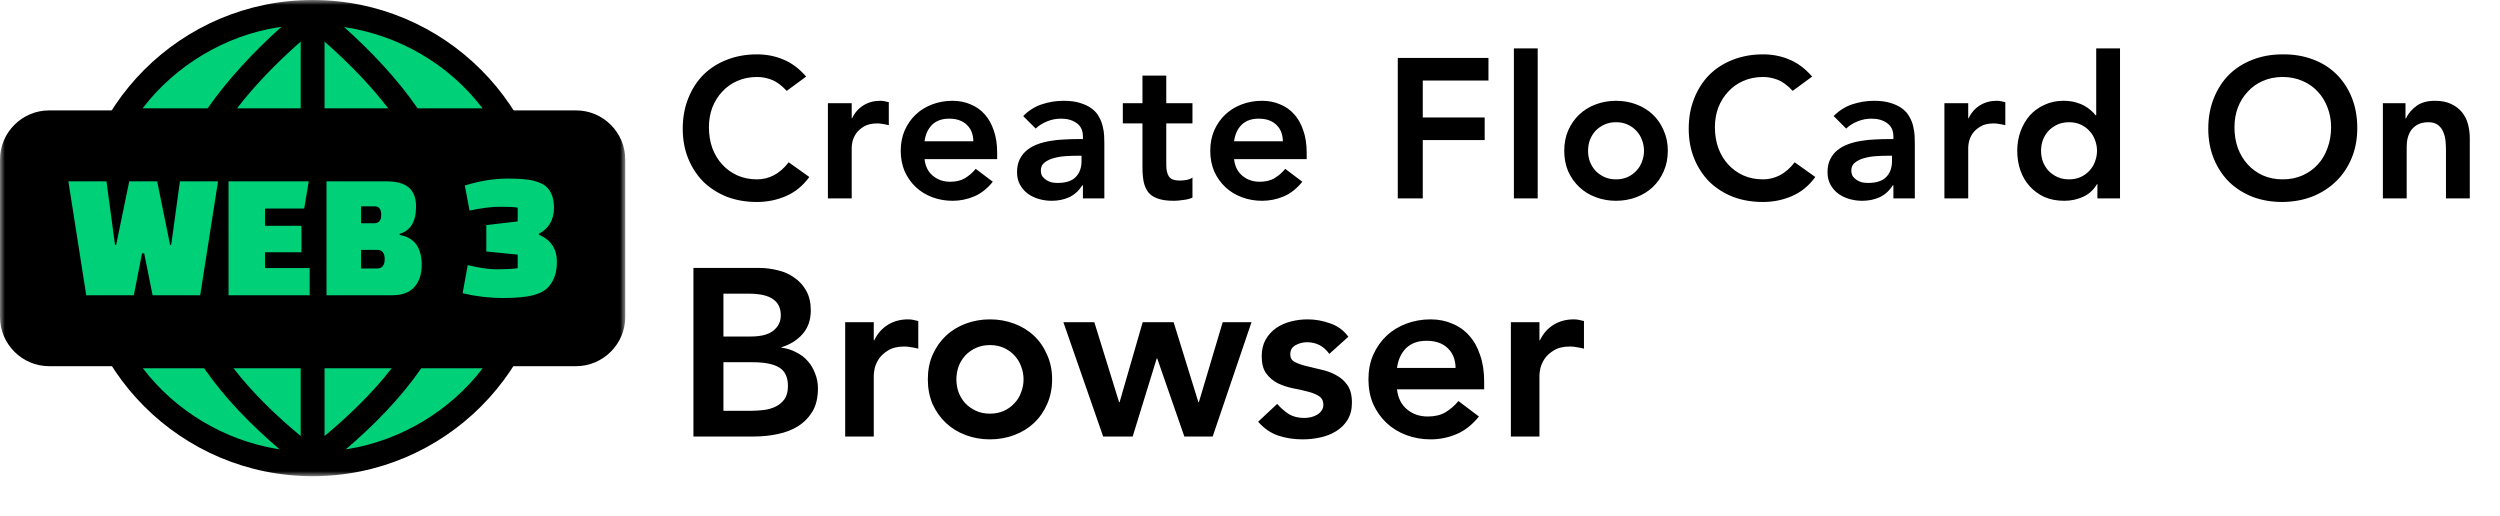 <svg width="252" height="52" viewBox="0 0 252 52" fill="none" xmlns="http://www.w3.org/2000/svg">
<path d="M79.3 9.16C78.78 8.6 78.273 8.227 77.78 8.04C77.3 7.853 76.814 7.76 76.32 7.76C75.587 7.76 74.92 7.893 74.32 8.16C73.734 8.413 73.227 8.773 72.8 9.24C72.374 9.693 72.04 10.227 71.8 10.84C71.573 11.453 71.46 12.113 71.46 12.82C71.46 13.58 71.573 14.28 71.8 14.92C72.04 15.56 72.374 16.113 72.8 16.58C73.227 17.047 73.734 17.413 74.32 17.68C74.92 17.947 75.587 18.08 76.32 18.08C76.894 18.08 77.447 17.947 77.98 17.68C78.527 17.4 79.034 16.96 79.5 16.36L81.58 17.84C80.94 18.72 80.16 19.36 79.24 19.76C78.32 20.16 77.34 20.36 76.3 20.36C75.207 20.36 74.2 20.187 73.28 19.84C72.374 19.48 71.587 18.98 70.92 18.34C70.267 17.687 69.754 16.907 69.38 16C69.007 15.093 68.82 14.087 68.82 12.98C68.82 11.847 69.007 10.82 69.38 9.9C69.754 8.967 70.267 8.173 70.92 7.52C71.587 6.867 72.374 6.367 73.28 6.02C74.2 5.66 75.207 5.48 76.3 5.48C77.26 5.48 78.147 5.653 78.96 6C79.787 6.333 80.553 6.907 81.26 7.72L79.3 9.16ZM83.452 10.4H85.852V11.92H85.892C86.158 11.36 86.538 10.927 87.032 10.62C87.525 10.313 88.092 10.16 88.732 10.16C88.878 10.16 89.018 10.173 89.152 10.2C89.298 10.227 89.445 10.26 89.592 10.3V12.62C89.392 12.567 89.192 12.527 88.992 12.5C88.805 12.46 88.618 12.44 88.432 12.44C87.872 12.44 87.418 12.547 87.072 12.76C86.738 12.96 86.478 13.193 86.292 13.46C86.118 13.727 85.998 13.993 85.932 14.26C85.878 14.527 85.852 14.727 85.852 14.86V20H83.452V10.4ZM93.194 16.04C93.273 16.76 93.553 17.32 94.034 17.72C94.513 18.12 95.094 18.32 95.773 18.32C96.374 18.32 96.874 18.2 97.273 17.96C97.687 17.707 98.047 17.393 98.353 17.02L100.074 18.32C99.513 19.013 98.887 19.507 98.194 19.8C97.5 20.093 96.773 20.24 96.013 20.24C95.293 20.24 94.614 20.12 93.974 19.88C93.334 19.64 92.78 19.3 92.314 18.86C91.847 18.42 91.474 17.893 91.194 17.28C90.927 16.653 90.793 15.96 90.793 15.2C90.793 14.44 90.927 13.753 91.194 13.14C91.474 12.513 91.847 11.98 92.314 11.54C92.78 11.1 93.334 10.76 93.974 10.52C94.614 10.28 95.293 10.16 96.013 10.16C96.68 10.16 97.287 10.28 97.834 10.52C98.394 10.747 98.867 11.08 99.254 11.52C99.653 11.96 99.96 12.507 100.174 13.16C100.4 13.8 100.514 14.54 100.514 15.38V16.04H93.194ZM98.114 14.24C98.1 13.533 97.88 12.98 97.454 12.58C97.027 12.167 96.433 11.96 95.674 11.96C94.954 11.96 94.38 12.167 93.954 12.58C93.54 12.993 93.287 13.547 93.194 14.24H98.114ZM109.158 18.68H109.098C108.751 19.227 108.311 19.627 107.778 19.88C107.245 20.12 106.658 20.24 106.018 20.24C105.578 20.24 105.145 20.18 104.718 20.06C104.305 19.94 103.931 19.76 103.598 19.52C103.278 19.28 103.018 18.98 102.818 18.62C102.618 18.26 102.518 17.84 102.518 17.36C102.518 16.84 102.611 16.4 102.798 16.04C102.985 15.667 103.231 15.36 103.538 15.12C103.858 14.867 104.225 14.667 104.638 14.52C105.051 14.373 105.478 14.267 105.918 14.2C106.371 14.12 106.825 14.073 107.278 14.06C107.731 14.033 108.158 14.02 108.558 14.02H109.158V13.76C109.158 13.16 108.951 12.713 108.538 12.42C108.125 12.113 107.598 11.96 106.958 11.96C106.451 11.96 105.978 12.053 105.538 12.24C105.098 12.413 104.718 12.653 104.398 12.96L103.138 11.7C103.671 11.153 104.291 10.76 104.998 10.52C105.718 10.28 106.458 10.16 107.218 10.16C107.898 10.16 108.471 10.24 108.938 10.4C109.405 10.547 109.791 10.74 110.098 10.98C110.405 11.22 110.638 11.5 110.798 11.82C110.971 12.127 111.091 12.44 111.158 12.76C111.238 13.08 111.285 13.393 111.298 13.7C111.311 13.993 111.318 14.253 111.318 14.48V20H109.158V18.68ZM109.018 15.7H108.518C108.185 15.7 107.811 15.713 107.398 15.74C106.985 15.767 106.591 15.833 106.218 15.94C105.858 16.033 105.551 16.18 105.298 16.38C105.045 16.567 104.918 16.833 104.918 17.18C104.918 17.407 104.965 17.6 105.058 17.76C105.165 17.907 105.298 18.033 105.458 18.14C105.618 18.247 105.798 18.327 105.998 18.38C106.198 18.42 106.398 18.44 106.598 18.44C107.425 18.44 108.031 18.247 108.418 17.86C108.818 17.46 109.018 16.92 109.018 16.24V15.7ZM113.18 12.44V10.4H115.16V7.62H117.56V10.4H120.2V12.44H117.56V16.64C117.56 17.12 117.647 17.5 117.82 17.78C118.007 18.06 118.367 18.2 118.9 18.2C119.114 18.2 119.347 18.18 119.6 18.14C119.854 18.087 120.054 18.007 120.2 17.9V19.92C119.947 20.04 119.634 20.12 119.26 20.16C118.9 20.213 118.58 20.24 118.3 20.24C117.66 20.24 117.134 20.167 116.72 20.02C116.32 19.887 116 19.68 115.76 19.4C115.534 19.107 115.374 18.747 115.28 18.32C115.2 17.893 115.16 17.4 115.16 16.84V12.44H113.18ZM124.394 16.04C124.474 16.76 124.754 17.32 125.234 17.72C125.714 18.12 126.294 18.32 126.974 18.32C127.574 18.32 128.074 18.2 128.474 17.96C128.887 17.707 129.247 17.393 129.554 17.02L131.274 18.32C130.714 19.013 130.087 19.507 129.394 19.8C128.7 20.093 127.974 20.24 127.214 20.24C126.494 20.24 125.814 20.12 125.174 19.88C124.534 19.64 123.98 19.3 123.514 18.86C123.047 18.42 122.674 17.893 122.394 17.28C122.127 16.653 121.994 15.96 121.994 15.2C121.994 14.44 122.127 13.753 122.394 13.14C122.674 12.513 123.047 11.98 123.514 11.54C123.98 11.1 124.534 10.76 125.174 10.52C125.814 10.28 126.494 10.16 127.214 10.16C127.88 10.16 128.487 10.28 129.034 10.52C129.594 10.747 130.067 11.08 130.454 11.52C130.854 11.96 131.16 12.507 131.374 13.16C131.6 13.8 131.714 14.54 131.714 15.38V16.04H124.394ZM129.314 14.24C129.3 13.533 129.08 12.98 128.654 12.58C128.227 12.167 127.634 11.96 126.874 11.96C126.154 11.96 125.58 12.167 125.154 12.58C124.74 12.993 124.487 13.547 124.394 14.24H129.314ZM140.896 5.84H150.036V8.12H143.416V11.84H149.656V14.12H143.416V20H140.896V5.84ZM152.6 4.88H155V20H152.6V4.88ZM157.676 15.2C157.676 14.44 157.809 13.753 158.076 13.14C158.356 12.513 158.729 11.98 159.196 11.54C159.662 11.1 160.216 10.76 160.856 10.52C161.496 10.28 162.176 10.16 162.896 10.16C163.616 10.16 164.296 10.28 164.936 10.52C165.576 10.76 166.129 11.1 166.596 11.54C167.062 11.98 167.429 12.513 167.696 13.14C167.976 13.753 168.116 14.44 168.116 15.2C168.116 15.96 167.976 16.653 167.696 17.28C167.429 17.893 167.062 18.42 166.596 18.86C166.129 19.3 165.576 19.64 164.936 19.88C164.296 20.12 163.616 20.24 162.896 20.24C162.176 20.24 161.496 20.12 160.856 19.88C160.216 19.64 159.662 19.3 159.196 18.86C158.729 18.42 158.356 17.893 158.076 17.28C157.809 16.653 157.676 15.96 157.676 15.2ZM160.076 15.2C160.076 15.573 160.136 15.933 160.256 16.28C160.389 16.627 160.576 16.933 160.816 17.2C161.069 17.467 161.369 17.68 161.716 17.84C162.062 18 162.456 18.08 162.896 18.08C163.336 18.08 163.729 18 164.076 17.84C164.422 17.68 164.716 17.467 164.956 17.2C165.209 16.933 165.396 16.627 165.516 16.28C165.649 15.933 165.716 15.573 165.716 15.2C165.716 14.827 165.649 14.467 165.516 14.12C165.396 13.773 165.209 13.467 164.956 13.2C164.716 12.933 164.422 12.72 164.076 12.56C163.729 12.4 163.336 12.32 162.896 12.32C162.456 12.32 162.062 12.4 161.716 12.56C161.369 12.72 161.069 12.933 160.816 13.2C160.576 13.467 160.389 13.773 160.256 14.12C160.136 14.467 160.076 14.827 160.076 15.2ZM180.703 9.16C180.183 8.6 179.676 8.227 179.183 8.04C178.703 7.853 178.216 7.76 177.723 7.76C176.99 7.76 176.323 7.893 175.723 8.16C175.136 8.413 174.63 8.773 174.203 9.24C173.776 9.693 173.443 10.227 173.203 10.84C172.976 11.453 172.863 12.113 172.863 12.82C172.863 13.58 172.976 14.28 173.203 14.92C173.443 15.56 173.776 16.113 174.203 16.58C174.63 17.047 175.136 17.413 175.723 17.68C176.323 17.947 176.99 18.08 177.723 18.08C178.296 18.08 178.85 17.947 179.383 17.68C179.93 17.4 180.436 16.96 180.903 16.36L182.983 17.84C182.343 18.72 181.563 19.36 180.643 19.76C179.723 20.16 178.743 20.36 177.703 20.36C176.61 20.36 175.603 20.187 174.683 19.84C173.776 19.48 172.99 18.98 172.323 18.34C171.67 17.687 171.156 16.907 170.783 16C170.41 15.093 170.223 14.087 170.223 12.98C170.223 11.847 170.41 10.82 170.783 9.9C171.156 8.967 171.67 8.173 172.323 7.52C172.99 6.867 173.776 6.367 174.683 6.02C175.603 5.66 176.61 5.48 177.703 5.48C178.663 5.48 179.55 5.653 180.363 6C181.19 6.333 181.956 6.907 182.663 7.72L180.703 9.16ZM190.854 18.68H190.794C190.448 19.227 190.008 19.627 189.474 19.88C188.941 20.12 188.354 20.24 187.714 20.24C187.274 20.24 186.841 20.18 186.414 20.06C186.001 19.94 185.628 19.76 185.294 19.52C184.974 19.28 184.714 18.98 184.514 18.62C184.314 18.26 184.214 17.84 184.214 17.36C184.214 16.84 184.308 16.4 184.494 16.04C184.681 15.667 184.928 15.36 185.234 15.12C185.554 14.867 185.921 14.667 186.334 14.52C186.748 14.373 187.174 14.267 187.614 14.2C188.068 14.12 188.521 14.073 188.974 14.06C189.428 14.033 189.854 14.02 190.254 14.02H190.854V13.76C190.854 13.16 190.648 12.713 190.234 12.42C189.821 12.113 189.294 11.96 188.654 11.96C188.148 11.96 187.674 12.053 187.234 12.24C186.794 12.413 186.414 12.653 186.094 12.96L184.834 11.7C185.368 11.153 185.988 10.76 186.694 10.52C187.414 10.28 188.154 10.16 188.914 10.16C189.594 10.16 190.168 10.24 190.634 10.4C191.101 10.547 191.488 10.74 191.794 10.98C192.101 11.22 192.334 11.5 192.494 11.82C192.668 12.127 192.788 12.44 192.854 12.76C192.934 13.08 192.981 13.393 192.994 13.7C193.008 13.993 193.014 14.253 193.014 14.48V20H190.854V18.68ZM190.714 15.7H190.214C189.881 15.7 189.508 15.713 189.094 15.74C188.681 15.767 188.288 15.833 187.914 15.94C187.554 16.033 187.248 16.18 186.994 16.38C186.741 16.567 186.614 16.833 186.614 17.18C186.614 17.407 186.661 17.6 186.754 17.76C186.861 17.907 186.994 18.033 187.154 18.14C187.314 18.247 187.494 18.327 187.694 18.38C187.894 18.42 188.094 18.44 188.294 18.44C189.121 18.44 189.728 18.247 190.114 17.86C190.514 17.46 190.714 16.92 190.714 16.24V15.7ZM195.996 10.4H198.396V11.92H198.436C198.703 11.36 199.083 10.927 199.576 10.62C200.07 10.313 200.636 10.16 201.276 10.16C201.423 10.16 201.563 10.173 201.696 10.2C201.843 10.227 201.99 10.26 202.136 10.3V12.62C201.936 12.567 201.736 12.527 201.536 12.5C201.35 12.46 201.163 12.44 200.976 12.44C200.416 12.44 199.963 12.547 199.616 12.76C199.283 12.96 199.023 13.193 198.836 13.46C198.663 13.727 198.543 13.993 198.476 14.26C198.423 14.527 198.396 14.727 198.396 14.86V20H195.996V10.4ZM211.418 18.56H211.378C211.032 19.147 210.565 19.573 209.978 19.84C209.392 20.107 208.758 20.24 208.078 20.24C207.332 20.24 206.665 20.113 206.078 19.86C205.505 19.593 205.012 19.233 204.598 18.78C204.185 18.327 203.872 17.793 203.658 17.18C203.445 16.567 203.338 15.907 203.338 15.2C203.338 14.493 203.452 13.833 203.678 13.22C203.905 12.607 204.218 12.073 204.618 11.62C205.032 11.167 205.525 10.813 206.098 10.56C206.672 10.293 207.298 10.16 207.978 10.16C208.432 10.16 208.832 10.207 209.178 10.3C209.525 10.393 209.832 10.513 210.098 10.66C210.365 10.807 210.592 10.967 210.778 11.14C210.965 11.3 211.118 11.46 211.238 11.62H211.298V4.88H213.698V20H211.418V18.56ZM205.738 15.2C205.738 15.573 205.798 15.933 205.918 16.28C206.052 16.627 206.238 16.933 206.478 17.2C206.732 17.467 207.032 17.68 207.378 17.84C207.725 18 208.118 18.08 208.558 18.08C208.998 18.08 209.392 18 209.738 17.84C210.085 17.68 210.378 17.467 210.618 17.2C210.872 16.933 211.058 16.627 211.178 16.28C211.312 15.933 211.378 15.573 211.378 15.2C211.378 14.827 211.312 14.467 211.178 14.12C211.058 13.773 210.872 13.467 210.618 13.2C210.378 12.933 210.085 12.72 209.738 12.56C209.392 12.4 208.998 12.32 208.558 12.32C208.118 12.32 207.725 12.4 207.378 12.56C207.032 12.72 206.732 12.933 206.478 13.2C206.238 13.467 206.052 13.773 205.918 14.12C205.798 14.467 205.738 14.827 205.738 15.2ZM222.594 12.98C222.594 11.847 222.78 10.82 223.154 9.9C223.527 8.967 224.04 8.173 224.694 7.52C225.36 6.867 226.147 6.367 227.054 6.02C227.974 5.66 228.98 5.48 230.074 5.48C231.18 5.467 232.194 5.633 233.114 5.98C234.034 6.313 234.827 6.807 235.494 7.46C236.16 8.113 236.68 8.9 237.054 9.82C237.427 10.74 237.614 11.767 237.614 12.9C237.614 14.007 237.427 15.013 237.054 15.92C236.68 16.827 236.16 17.607 235.494 18.26C234.827 18.913 234.034 19.427 233.114 19.8C232.194 20.16 231.18 20.347 230.074 20.36C228.98 20.36 227.974 20.187 227.054 19.84C226.147 19.48 225.36 18.98 224.694 18.34C224.04 17.687 223.527 16.907 223.154 16C222.78 15.093 222.594 14.087 222.594 12.98ZM225.234 12.82C225.234 13.58 225.347 14.28 225.574 14.92C225.814 15.56 226.147 16.113 226.574 16.58C227 17.047 227.507 17.413 228.094 17.68C228.694 17.947 229.36 18.08 230.094 18.08C230.827 18.08 231.494 17.947 232.094 17.68C232.694 17.413 233.207 17.047 233.634 16.58C234.06 16.113 234.387 15.56 234.614 14.92C234.854 14.28 234.974 13.58 234.974 12.82C234.974 12.113 234.854 11.453 234.614 10.84C234.387 10.227 234.06 9.693 233.634 9.24C233.207 8.773 232.694 8.413 232.094 8.16C231.494 7.893 230.827 7.76 230.094 7.76C229.36 7.76 228.694 7.893 228.094 8.16C227.507 8.413 227 8.773 226.574 9.24C226.147 9.693 225.814 10.227 225.574 10.84C225.347 11.453 225.234 12.113 225.234 12.82ZM240.194 10.4H242.474V11.94H242.514C242.741 11.46 243.087 11.047 243.554 10.7C244.021 10.34 244.654 10.16 245.454 10.16C246.094 10.16 246.634 10.267 247.074 10.48C247.527 10.693 247.894 10.973 248.174 11.32C248.454 11.667 248.654 12.067 248.774 12.52C248.894 12.973 248.954 13.447 248.954 13.94V20H246.554V15.14C246.554 14.873 246.541 14.58 246.514 14.26C246.487 13.927 246.414 13.62 246.294 13.34C246.187 13.047 246.014 12.807 245.774 12.62C245.534 12.42 245.207 12.32 244.794 12.32C244.394 12.32 244.054 12.387 243.774 12.52C243.507 12.653 243.281 12.833 243.094 13.06C242.921 13.287 242.794 13.547 242.714 13.84C242.634 14.133 242.594 14.44 242.594 14.76V20H240.194V10.4Z" fill="black"/>
<path d="M69.897 27.008H76.52C77.16 27.008 77.793 27.088 78.416 27.248C79.04 27.392 79.593 27.64 80.073 27.992C80.569 28.328 80.969 28.768 81.272 29.312C81.576 29.856 81.728 30.512 81.728 31.28C81.728 32.24 81.457 33.032 80.912 33.656C80.368 34.28 79.656 34.728 78.776 35V35.048C79.305 35.112 79.793 35.264 80.24 35.504C80.704 35.728 81.097 36.024 81.416 36.392C81.737 36.744 81.984 37.16 82.16 37.64C82.353 38.104 82.448 38.608 82.448 39.152C82.448 40.08 82.264 40.856 81.897 41.48C81.528 42.088 81.04 42.584 80.433 42.968C79.841 43.336 79.153 43.6 78.368 43.76C77.6 43.92 76.817 44 76.016 44H69.897V27.008ZM72.921 33.92H75.68C76.689 33.92 77.441 33.728 77.936 33.344C78.448 32.944 78.704 32.424 78.704 31.784C78.704 31.048 78.441 30.504 77.912 30.152C77.4 29.784 76.569 29.6 75.416 29.6H72.921V33.92ZM72.921 41.408H75.704C76.088 41.408 76.496 41.384 76.928 41.336C77.376 41.288 77.784 41.176 78.153 41C78.52 40.824 78.825 40.576 79.064 40.256C79.305 39.92 79.424 39.472 79.424 38.912C79.424 38.016 79.129 37.392 78.537 37.04C77.96 36.688 77.056 36.512 75.825 36.512H72.921V41.408ZM85.195 32.48H88.075V34.304H88.123C88.443 33.632 88.899 33.112 89.491 32.744C90.083 32.376 90.763 32.192 91.531 32.192C91.707 32.192 91.875 32.208 92.035 32.24C92.211 32.272 92.387 32.312 92.563 32.36V35.144C92.323 35.08 92.083 35.032 91.843 35C91.619 34.952 91.395 34.928 91.171 34.928C90.499 34.928 89.955 35.056 89.539 35.312C89.139 35.552 88.827 35.832 88.603 36.152C88.395 36.472 88.251 36.792 88.171 37.112C88.107 37.432 88.075 37.672 88.075 37.832V44H85.195V32.48ZM93.525 38.24C93.525 37.328 93.685 36.504 94.005 35.768C94.341 35.016 94.789 34.376 95.349 33.848C95.909 33.32 96.573 32.912 97.341 32.624C98.109 32.336 98.925 32.192 99.789 32.192C100.653 32.192 101.469 32.336 102.237 32.624C103.005 32.912 103.669 33.32 104.229 33.848C104.789 34.376 105.229 35.016 105.549 35.768C105.885 36.504 106.053 37.328 106.053 38.24C106.053 39.152 105.885 39.984 105.549 40.736C105.229 41.472 104.789 42.104 104.229 42.632C103.669 43.16 103.005 43.568 102.237 43.856C101.469 44.144 100.653 44.288 99.789 44.288C98.925 44.288 98.109 44.144 97.341 43.856C96.573 43.568 95.909 43.16 95.349 42.632C94.789 42.104 94.341 41.472 94.005 40.736C93.685 39.984 93.525 39.152 93.525 38.24ZM96.405 38.24C96.405 38.688 96.477 39.12 96.621 39.536C96.781 39.952 97.005 40.32 97.293 40.64C97.597 40.96 97.957 41.216 98.373 41.408C98.789 41.6 99.261 41.696 99.789 41.696C100.317 41.696 100.789 41.6 101.205 41.408C101.621 41.216 101.973 40.96 102.261 40.64C102.565 40.32 102.789 39.952 102.933 39.536C103.093 39.12 103.173 38.688 103.173 38.24C103.173 37.792 103.093 37.36 102.933 36.944C102.789 36.528 102.565 36.16 102.261 35.84C101.973 35.52 101.621 35.264 101.205 35.072C100.789 34.88 100.317 34.784 99.789 34.784C99.261 34.784 98.789 34.88 98.373 35.072C97.957 35.264 97.597 35.52 97.293 35.84C97.005 36.16 96.781 36.528 96.621 36.944C96.477 37.36 96.405 37.792 96.405 38.24ZM107.19 32.48H110.31L112.806 40.544H112.854L115.182 32.48H118.302L120.798 40.544H120.846L123.246 32.48H126.15L122.238 44H119.382L116.646 36.128H116.598L114.174 44H111.198L107.19 32.48ZM133.995 35.672C133.435 34.888 132.683 34.496 131.739 34.496C131.355 34.496 130.979 34.592 130.611 34.784C130.243 34.976 130.059 35.288 130.059 35.72C130.059 36.072 130.211 36.328 130.515 36.488C130.819 36.648 131.203 36.784 131.667 36.896C132.131 37.008 132.627 37.128 133.155 37.256C133.699 37.368 134.203 37.552 134.667 37.808C135.131 38.048 135.515 38.384 135.819 38.816C136.123 39.248 136.275 39.84 136.275 40.592C136.275 41.28 136.123 41.864 135.819 42.344C135.531 42.808 135.147 43.184 134.667 43.472C134.203 43.76 133.675 43.968 133.083 44.096C132.491 44.224 131.899 44.288 131.307 44.288C130.411 44.288 129.587 44.16 128.835 43.904C128.083 43.648 127.411 43.184 126.819 42.512L128.739 40.712C129.107 41.128 129.499 41.472 129.915 41.744C130.347 42 130.867 42.128 131.475 42.128C131.683 42.128 131.899 42.104 132.123 42.056C132.347 42.008 132.555 41.928 132.747 41.816C132.939 41.704 133.091 41.568 133.203 41.408C133.331 41.232 133.395 41.032 133.395 40.808C133.395 40.408 133.243 40.112 132.939 39.92C132.635 39.728 132.251 39.576 131.787 39.464C131.323 39.336 130.819 39.224 130.275 39.128C129.747 39.016 129.251 38.848 128.787 38.624C128.323 38.384 127.939 38.056 127.635 37.64C127.331 37.224 127.179 36.648 127.179 35.912C127.179 35.272 127.307 34.72 127.563 34.256C127.835 33.776 128.187 33.384 128.619 33.08C129.051 32.776 129.547 32.552 130.107 32.408C130.667 32.264 131.235 32.192 131.811 32.192C132.579 32.192 133.339 32.328 134.091 32.6C134.843 32.856 135.451 33.304 135.915 33.944L133.995 35.672ZM140.819 39.248C140.915 40.112 141.251 40.784 141.827 41.264C142.403 41.744 143.099 41.984 143.915 41.984C144.635 41.984 145.235 41.84 145.715 41.552C146.211 41.248 146.643 40.872 147.011 40.424L149.075 41.984C148.403 42.816 147.651 43.408 146.819 43.76C145.987 44.112 145.115 44.288 144.203 44.288C143.339 44.288 142.523 44.144 141.755 43.856C140.987 43.568 140.323 43.16 139.763 42.632C139.203 42.104 138.755 41.472 138.419 40.736C138.099 39.984 137.939 39.152 137.939 38.24C137.939 37.328 138.099 36.504 138.419 35.768C138.755 35.016 139.203 34.376 139.763 33.848C140.323 33.32 140.987 32.912 141.755 32.624C142.523 32.336 143.339 32.192 144.203 32.192C145.003 32.192 145.731 32.336 146.387 32.624C147.059 32.896 147.627 33.296 148.091 33.824C148.571 34.352 148.939 35.008 149.195 35.792C149.467 36.56 149.603 37.448 149.603 38.456V39.248H140.819ZM146.723 37.088C146.707 36.24 146.443 35.576 145.931 35.096C145.419 34.6 144.707 34.352 143.795 34.352C142.931 34.352 142.243 34.6 141.731 35.096C141.235 35.592 140.931 36.256 140.819 37.088H146.723ZM152.296 32.48H155.176V34.304H155.224C155.544 33.632 156 33.112 156.592 32.744C157.184 32.376 157.864 32.192 158.632 32.192C158.808 32.192 158.976 32.208 159.136 32.24C159.312 32.272 159.488 32.312 159.664 32.36V35.144C159.424 35.08 159.184 35.032 158.944 35C158.72 34.952 158.496 34.928 158.272 34.928C157.6 34.928 157.056 35.056 156.64 35.312C156.24 35.552 155.928 35.832 155.704 36.152C155.496 36.472 155.352 36.792 155.272 37.112C155.208 37.432 155.176 37.672 155.176 37.832V44H152.296V32.48Z" fill="black"/>
<mask id="mask0_445_1879" style="mask-type:luminance" maskUnits="userSpaceOnUse" x="0" y="0" width="64" height="48">
<path d="M63.027 0H0V48H63.027V0Z" fill="white"/>
</mask>
<g mask="url(#mask0_445_1879)">
<path fill-rule="evenodd" clip-rule="evenodd" d="M31.516 0C44.77 0 55.516 10.745 55.516 24.001C55.516 37.255 44.77 48 31.516 48C18.261 48 7.516 37.255 7.516 24.001C7.516 10.745 18.261 0 31.516 0Z" fill="black"/>
<path d="M30.31 10.92V4.189C29.02 5.327 27.84 6.458 26.766 7.584C25.704 8.7 24.745 9.811 23.891 10.92H30.31ZM48.653 37.121H42.466C40.345 40.177 37.675 42.883 34.852 45.294L35.096 45.256C40.398 44.394 45.404 41.398 48.653 37.121ZM28.183 45.292C25.363 42.883 22.69 40.175 20.573 37.121H14.4C17.664 41.419 22.633 44.386 27.954 45.255L28.183 45.292ZM14.375 10.92H20.929C21.915 9.509 23.055 8.094 24.35 6.675C25.552 5.356 26.89 4.033 28.365 2.706L28.017 2.758C22.693 3.586 17.64 6.617 14.375 10.92ZM34.681 2.724C37.418 5.179 39.997 7.896 42.096 10.92H48.64C45.25 6.462 40.205 3.554 34.681 2.724ZM32.714 4.189V10.92H39.134C38.28 9.811 37.322 8.7 36.26 7.584C35.186 6.458 34.004 5.327 32.714 4.189ZM32.714 37.121V43.951C35.175 41.908 37.513 39.643 39.487 37.121H32.714ZM30.31 43.952V37.121H23.536C25.501 39.649 27.846 41.915 30.31 43.952Z" fill="#00D179"/>
<path d="M4.951 11.129H58.076C60.795 11.129 63.027 13.361 63.027 16.08V31.96C63.027 34.672 60.788 36.911 58.076 36.911H4.951C2.227 36.911 0 34.684 0 31.96V16.08C0 13.354 2.224 11.129 4.951 11.129Z" fill="black"/>
<path fill-rule="evenodd" clip-rule="evenodd" d="M4.949 13.334H58.074C59.584 13.334 60.82 14.575 60.82 16.08V31.96C60.82 33.466 59.58 34.706 58.074 34.706H4.949C3.444 34.706 2.203 33.471 2.203 31.96V16.08C2.203 14.57 3.44 13.334 4.949 13.334Z" fill="black"/>
<path d="M18.137 18.276H21.978L20.178 29.763H15.381L14.535 25.536H14.315L13.488 29.763H8.692L6.891 18.276H10.731L11.594 24.691H11.705L13.028 18.276H15.84L17.145 24.691H17.256L18.137 18.276ZM30.387 25.426H26.711V27.018H31.214V29.763H23.035V18.276H31.121L30.662 21.023H26.711V22.761H30.387V25.426ZM32.913 29.763V18.276H38.868C39.97 18.276 40.758 18.492 41.229 18.92C41.7 19.349 41.937 19.974 41.937 20.795C41.937 21.616 41.787 22.249 41.486 22.697C41.186 23.144 40.785 23.434 40.282 23.57V23.68C41.764 23.938 42.507 24.948 42.507 26.712C42.507 27.632 42.262 28.369 41.772 28.927C41.281 29.485 40.528 29.763 39.511 29.763H32.913ZM38.022 25.187H36.394V27.062H38.004C38.518 27.062 38.776 26.749 38.776 26.124C38.776 25.5 38.523 25.187 38.022 25.187ZM37.747 20.795H36.394V22.504H37.728C38.194 22.504 38.426 22.219 38.426 21.649C38.426 21.079 38.2 20.795 37.747 20.795ZM52.182 22.32V20.93C51.814 20.869 51.22 20.839 50.4 20.839C49.579 20.839 48.556 20.967 47.33 21.225L46.852 18.7C48.347 18.233 49.793 18.001 51.19 18.001C52.39 18.001 53.261 18.075 53.8 18.221C54.339 18.369 54.737 18.546 54.994 18.754C55.558 19.233 55.84 19.956 55.84 20.923C55.84 22.148 55.331 23.031 54.314 23.57V23.662C55.527 24.164 56.134 25.076 56.134 26.4C56.134 27.05 56.033 27.604 55.831 28.063C55.628 28.522 55.374 28.878 55.068 29.129C54.761 29.38 54.358 29.579 53.854 29.726C53.107 29.935 52.057 30.039 50.703 30.039C49.349 30.039 47.992 29.88 46.632 29.561L47.146 26.724C48.311 27.006 49.297 27.147 50.106 27.147C50.914 27.147 51.606 27.11 52.182 27.036V25.665L49.021 25.352V22.687L52.182 22.32Z" fill="#00D179"/>
</g>
</svg>
